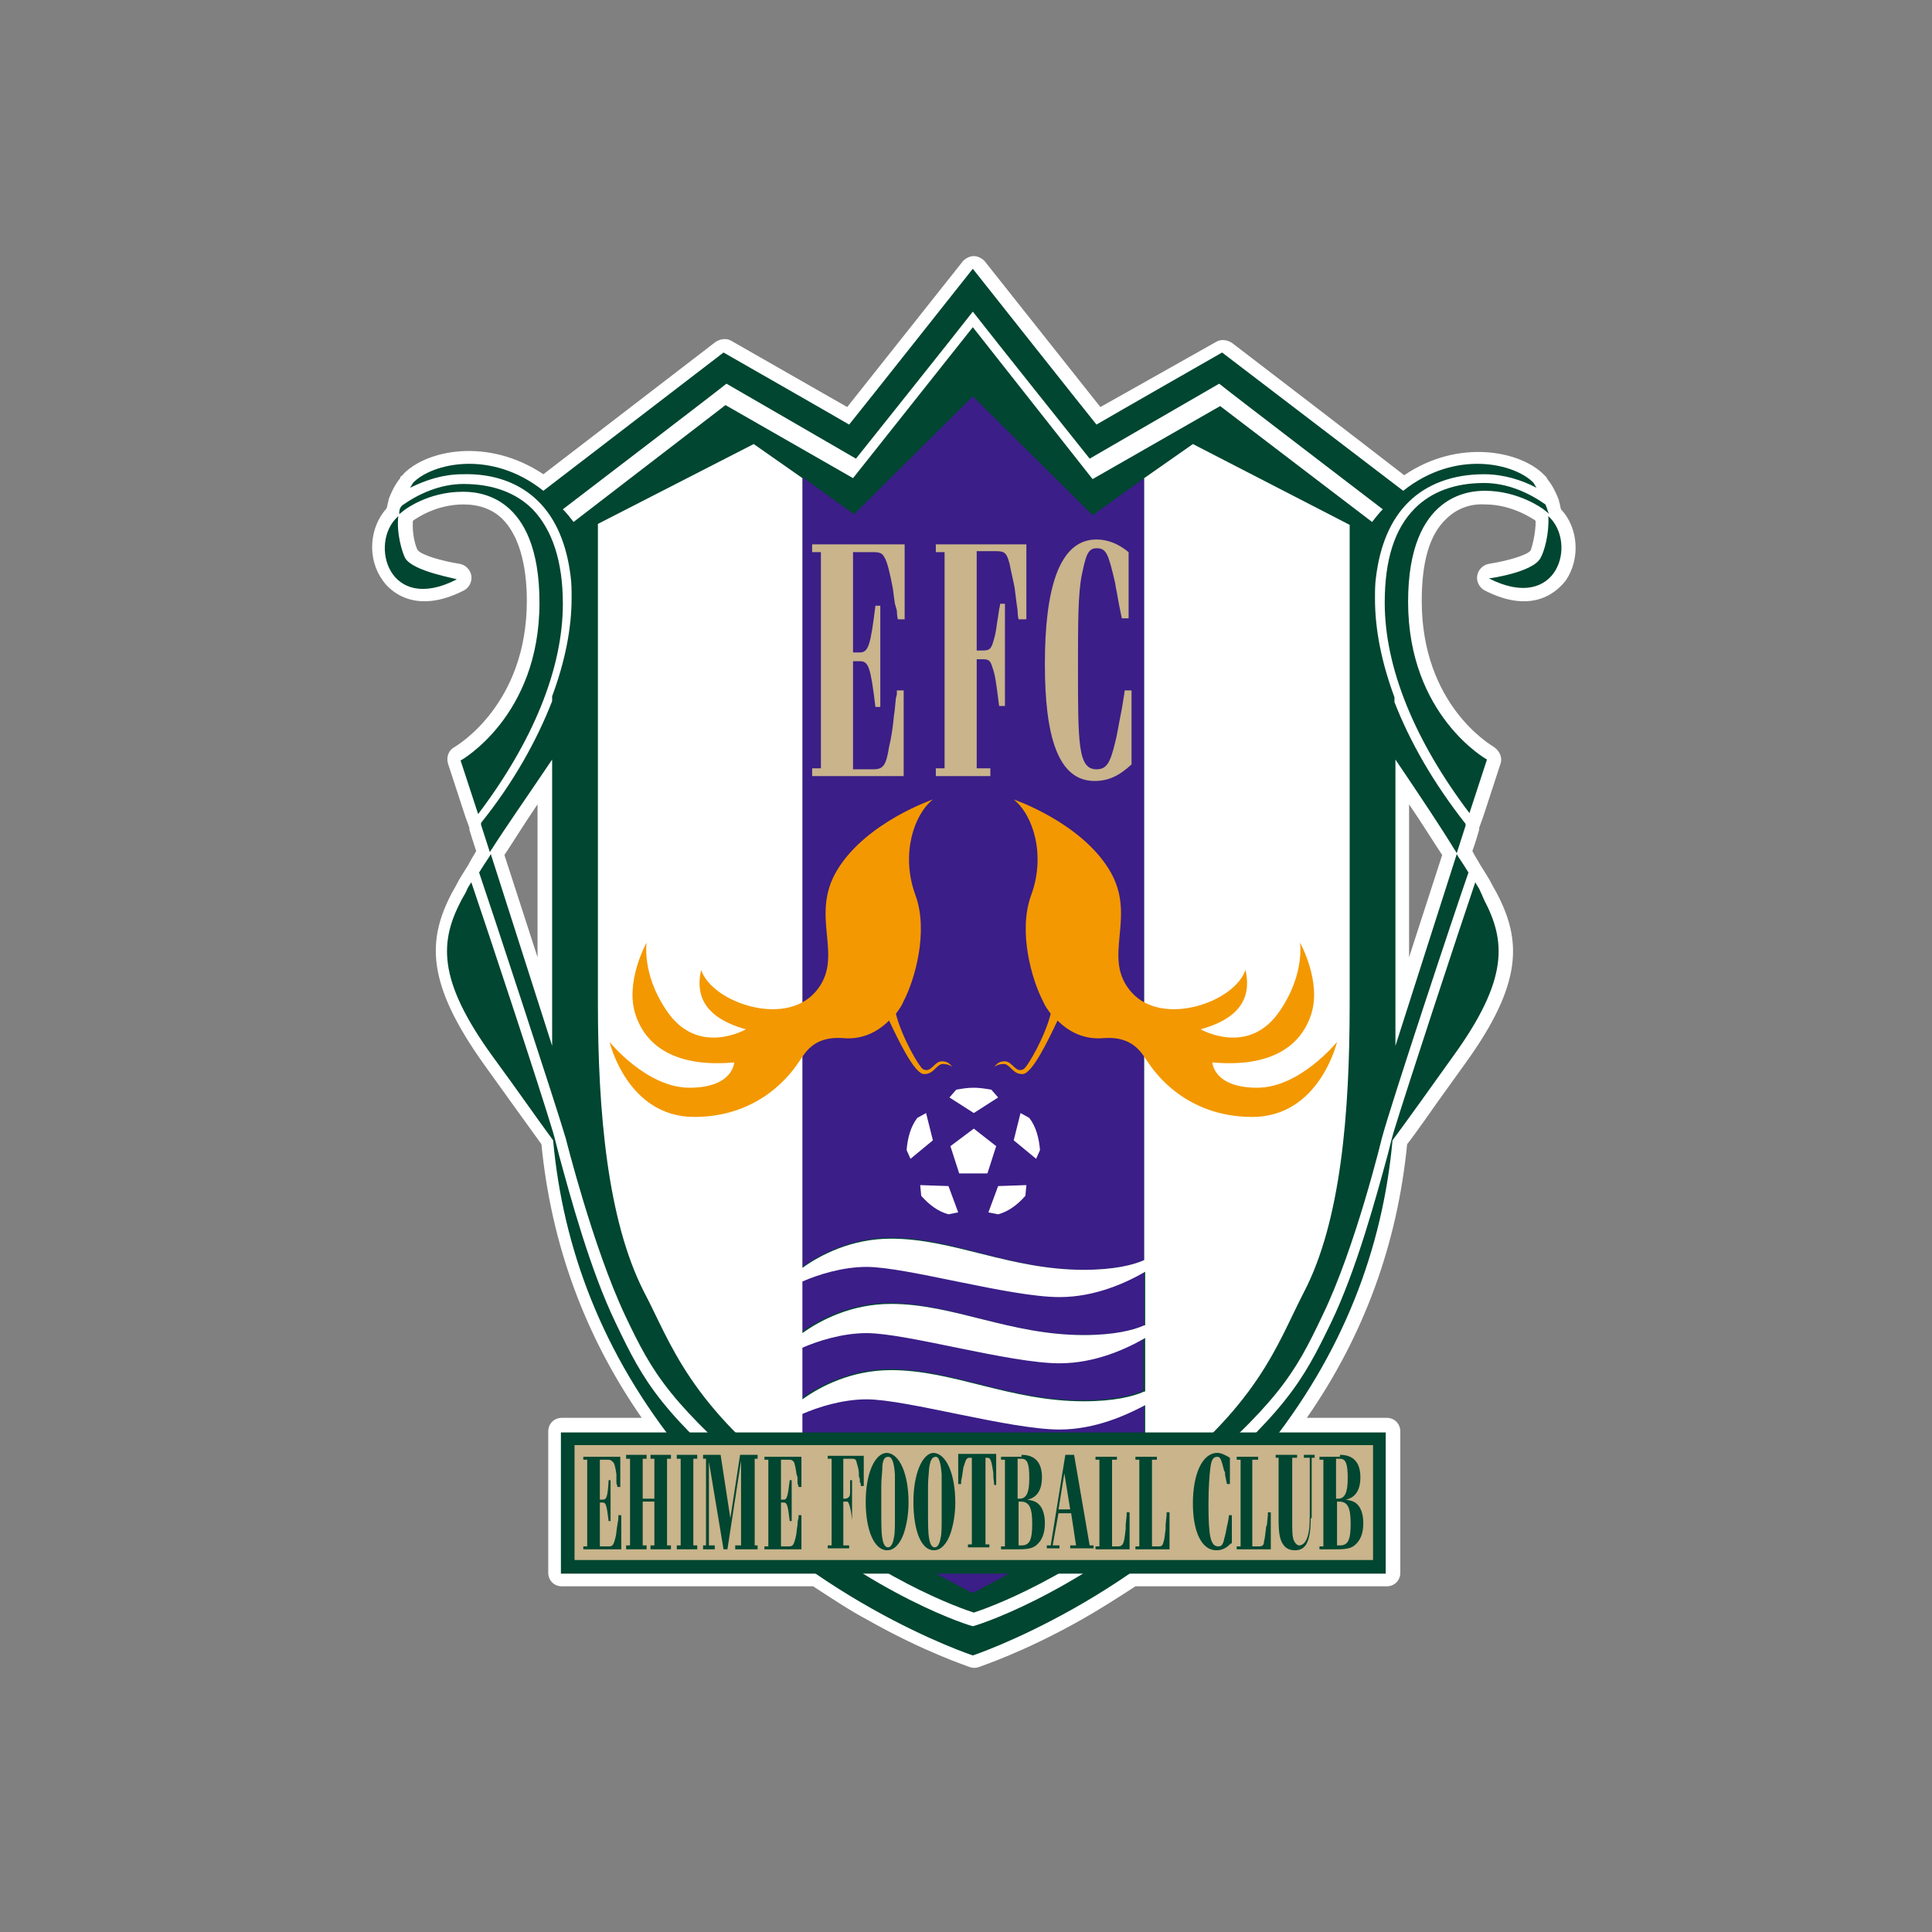 <?xml version="1.0" encoding="UTF-8" standalone="no"?>
<!-- Generator: Adobe Illustrator 18.1.1, SVG Export Plug-In . SVG Version: 6.00 Build 0)  -->
<svg id="レイヤー_1" xmlns="http://www.w3.org/2000/svg" xml:space="preserve" viewBox="0 0 198.4 198.4" width="198.4px" height="198.4px" version="1.1" y="0px" x="0px" xmlns:xlink="http://www.w3.org/1999/xlink" enable-background="new 0 0 198.4 198.4">
		<rect x="0" y="0" width="198.4" height="198.4" fill="#808080" stroke="none"/>
		<path d="m160.3 52.3c-0.1-0.3-0.1-0.6-0.2-0.8v-0.1c-0.3-0.8-0.7-1.6-1.2-2.2 0-0.1-0.1-0.1-0.1-0.2l-0.2-0.2c-2.4-2.5-8.8-3.8-14.4 0-3.6-2.8-17.7-13.6-17.7-13.6-0.5-0.3-1.1-0.4-1.6-0.1l-11.9 6.7-11.9-15c-0.3-0.3-0.7-0.5-1.1-0.5s-0.8 0.2-1.1 0.5l-11.9 15-11.9-6.8c-0.5-0.3-1.1-0.2-1.6 0.1l-17.7 13.6c-5.7-3.8-12-2.5-14.4 0 0 0.1-0.1 0.1-0.2 0.2l-0.1 0.1v0.1c-0.5 0.6-0.9 1.4-1.2 2.2v0.1c-0.1 0.3-0.1 0.5-0.2 0.8-1.8 2-2 5.2-0.4 7.4 0.6 0.9 3.2 3.7 8.4 1 0.5-0.3 0.8-0.9 0.7-1.5s-0.6-1.1-1.2-1.2c-1.9-0.3-3.9-0.9-4.3-1.4-0.2-0.3-0.6-1.6-0.5-3l0.1-0.1c0.2-0.1 2.2-1.6 5.1-1.6 1.6 0 3 0.5 4 1.5 1.6 1.6 2.5 4.5 2.5 8.4 0 10.6-7.1 14.8-7.4 15-0.6 0.3-0.9 1-0.7 1.7l1.8 5.5 0.4 1.1v0.2s0.4 1.3 0.7 2.2c-0.3 0.5-0.6 1-0.8 1.4-0.5 0.8-0.9 1.4-1.2 2-0.2 0.4-0.4 0.7-0.5 0.9-2.5 4.8-2.7 9.2 3.3 17.6 0 0 2.8 3.9 2.8 3.9l3.1 4.3c1 10.2 4.4 19.6 10.3 28.1h-8.2c-0.8 0-1.4 0.6-1.4 1.4v14.5c0 0.8 0.6 1.4 1.4 1.4h25.8c2 1.3 3.8 2.5 5.5 3.4 6 3.4 10.4 4.8 10.6 4.9 0.3 0.1 0.6 0.1 0.9 0 0.2-0.1 4.6-1.5 10.6-4.9 1.6-0.9 3.5-2.1 5.5-3.4h25.8c0.8 0 1.4-0.6 1.4-1.4v-14.5c0-0.8-0.6-1.4-1.4-1.4h-8.2c5.9-8.5 9.3-17.9 10.3-28.1 0.8-1 3.1-4.3 3.1-4.3l2.8-3.9c6.1-8.4 5.8-12.8 3.3-17.6-0.1-0.2-0.3-0.5-0.5-0.9-0.3-0.6-0.7-1.2-1.2-2-0.2-0.4-0.5-0.8-0.8-1.4 0.3-0.8 0.7-2.2 0.7-2.2v-0.2l0.4-1.1 1.8-5.5c0.2-0.6-0.1-1.3-0.7-1.7-0.3-0.2-7.4-4.3-7.4-15 0-4 0.8-6.8 2.5-8.4 1-1 2.4-1.6 4-1.5 2.8 0 4.9 1.5 5.1 1.6l0.1 0.1c0 1.4-0.4 2.7-0.5 3-0.3 0.5-2.4 1.1-4.3 1.4-0.6 0.1-1.1 0.6-1.2 1.2s0.2 1.2 0.7 1.5c5.2 2.7 7.7-0.1 8.4-1 1.5-2.2 1.3-5.4-0.5-7.3zm-105.1 46l-3.4-10.5c1-1.5 2.1-3.3 3.4-5.2v15.7zm89.5 0v-15.7c1.3 1.9 2.4 3.7 3.4 5.2l-3.4 10.5zm-89.2 18.5zm104.9-64zm-2.9 0.7z" fill="#fff"/>
		<g fill="#fff">
			<path d="m157.7 49.8c0.1 0.1 0.1 0.2 0.2 0.3-1.6-0.8-3.4-1.4-5.4-1.4-3.3 0-5.9 1-7.8 2.9-1.8 1.8-2.9 4.4-3.3 7.7-0.1 0.7-0.1 1.5-0.1 2.2 0 3.2 0.7 6.6 2 10.1v0.5c1.6 4.1 4 8.4 7.3 12.5l0.4-1.2c-5.6-7.4-8.7-14.9-8.7-21.6 0-4.4 1.1-7.6 3.1-9.7 1.7-1.7 4.1-2.6 7.1-2.6 2.4 0 4.6 1 6.3 2.2-0.3-0.6-0.6-1.3-1.1-1.9z"/>
			<path d="m141.9 116.9s-2.8 11.2-6.1 18.2c-2.9 6.1-4.5 8.9-15.2 18.1-10.4 9-19.4 12-20.6 12.4-1.2-0.4-10.1-3.4-20.6-12.4-10.7-9.2-12.3-12-15.2-18.1-3.4-7-6.1-18.2-6.1-18.2-0.9-3.4-7.7-23.9-8.9-27.3-0.5 0.8-0.9 1.5-1.2 2 0.1-0.3 0.3-0.5 0.5-0.9 1.6 4.7 7 21.1 8.4 25.7l0.6 2.4c1.2 4.4 3.2 11.8 5.8 17.2 3 6.2 4.6 9.1 15.5 18.5 11.3 9.8 21.1 12.6 21.2 12.7 0.1 0 9.9-2.9 21.2-12.7 10.9-9.3 12.5-12.2 15.5-18.5 2.6-5.4 4.6-12.8 5.8-17.2 0 0 0.6-2.3 0.6-2.4 1.4-4.7 6.8-21 8.4-25.7 0.2 0.3 0.4 0.6 0.5 0.9-0.3-0.5-0.7-1.2-1.2-2-1.2 3.4-8 23.8-8.9 27.3z"/>
			<path d="m57.7 61.9c0 6.7-3.1 14.2-8.7 21.6l0.4 1.2c3.3-4.2 5.7-8.4 7.3-12.5v-0.5c1.3-3.5 2-6.9 2-10.1 0-0.8 0-1.5-0.1-2.2-0.4-3.3-1.5-5.9-3.3-7.7-1.9-1.9-4.6-2.9-7.8-2.9-2 0-3.9 0.6-5.4 1.4 0.1-0.1 0.1-0.2 0.2-0.3-0.5 0.6-0.9 1.3-1.1 2 1.7-1.2 3.9-2.2 6.3-2.2 3 0 5.4 0.9 7.1 2.6 2 2 3.1 5.3 3.1 9.6z"/>
			<path d="m74.5 41.6l13.1 7.5 12.4-15.6 12.4 15.6 13.1-7.5 15.5 12c0.3-0.4 0.7-0.9 1.1-1.3-3-2.3-15.7-12-16.8-12.9-1.4 0.8-13.3 7.7-13.3 7.7s-10.3-12.9-12-15.1c-1.7 2.2-12 15.1-12 15.1s-12-6.9-13.4-7.7c-1.1 0.9-13.8 10.6-16.8 12.9 0.4 0.4 0.7 0.8 1.1 1.3l15.6-12z"/>
		</g>
		<g fill="#004630">
			<path d="m158.7 51.8c-1.7-1.2-3.9-2.2-6.3-2.2-3 0-5.4 0.9-7.1 2.6-2.1 2.1-3.1 5.3-3.1 9.7 0 6.7 3.1 14.2 8.7 21.6l1.8-5.5s-8.1-4.5-8.1-16.2c0-11.2 6.5-11.4 7.9-11.4 3.5 0 6 1.9 6 1.9l0.5 0.4s0.1 0 0.1 0.1c-0.2-0.3-0.2-0.6-0.4-1 0.1 0 0.1 0 0 0z"/>
			<path d="m159 53v0 0c0.1 1.8-0.4 3.6-0.8 4.3-0.8 1.5-5.3 2.1-5.3 2.1 7.1 3.6 9.1-3.7 6.1-6.4z"/>
			<path d="m152 91.5c-0.1-0.3-0.3-0.5-0.5-0.9-1.6 4.7-7 21.1-8.4 25.7-0.1 0.3-0.6 2.3-0.6 2.3-1.2 4.4-3.2 11.8-5.8 17.2-3 6.2-4.6 9.1-15.5 18.5-11.4 9.8-21.2 12.7-21.3 12.7s-9.9-2.9-21.2-12.7c-10.9-9.3-12.5-12.2-15.5-18.5-2.6-5.4-4.6-12.8-5.8-17.2 0 0-0.5-2-0.6-2.3-1.4-4.7-6.8-21-8.4-25.7-0.2 0.3-0.4 0.6-0.5 0.9-0.2 0.4-0.4 0.7-0.5 0.9-2.2 4.2-2.6 8.1 3.2 16.1 2.5 3.4 4.5 6.3 6.2 8.6 1 11 5 21.9 13.2 32 12.3 15.1 29.9 20.9 29.9 20.9s17.5-5.8 29.9-20.9c8.2-10.1 12.2-21 13.2-32 1.7-2.3 3.7-5.1 6.2-8.6 5.8-8 5.4-11.9 3.2-16.1-0.1-0.2-0.2-0.5-0.4-0.9z"/>
			<path d="m41 52.8l0.5-0.4s2.4-1.9 6-1.9c1.4 0 7.9 0.1 7.9 11.4 0 11.7-8.1 16.2-8.1 16.2l1.8 5.5c5.6-7.4 8.7-14.9 8.7-21.6 0-4.4-1.1-7.6-3.1-9.7-1.7-1.7-4.1-2.6-7.1-2.6-2.4 0-4.6 1-6.3 2.2-0.3 0.3-0.3 0.6-0.3 0.9-0.1 0.1-0.1 0.1 0 0v0z"/>
			<path d="m41.6 57.3c-0.3-0.6-0.9-2.5-0.7-4.3l-0.1 0.1c-2.9 2.7-0.9 10 6.1 6.4 0-0.1-4.5-0.8-5.3-2.2z"/>
			<path d="m55.3 51.5c1.8 1.8 2.9 4.4 3.3 7.7 0.1 0.7 0.1 1.5 0.1 2.2 0 3.2-0.7 6.6-2 10.1v0.5c-1.6 4.1-4 8.4-7.3 12.5v0.2l0.9 2.8c0.1-0.1 0.1-0.2 0.2-0.3 1.4-2.2 3.5-5.2 6.2-9.2v29.4l-6.3-19.7c0 0.1-0.1 0.1-0.1 0.2-0.4 0.6-0.8 1.2-1.1 1.7 1.2 3.5 7.9 23.9 8.9 27.3 0 0 2.8 11.2 6.1 18.2 2.9 6.1 4.5 8.9 15.2 18.1 10.4 9 19.4 12 20.6 12.4 1.2-0.4 10.1-3.4 20.6-12.4 10.7-9.2 12.3-12 15.2-18.1 3.4-7 6.1-18.2 6.1-18.2 0.9-3.4 7.7-23.9 8.9-27.3-0.3-0.5-0.7-1.1-1.1-1.7 0-0.1-0.1-0.1-0.1-0.2l-6.3 19.7v-29.4c2.7 4 4.7 7 6.1 9.3 0.1 0.1 0.1 0.2 0.2 0.3l0.9-2.8v-0.2c-3.3-4.2-5.7-8.4-7.3-12.5v-0.5c-1.3-3.5-2-6.9-2-10.1 0-0.8 0-1.5 0.1-2.2 0.4-3.3 1.5-5.9 3.3-7.7 1.9-1.9 4.6-2.9 7.8-2.9 2 0 3.9 0.6 5.4 1.4-0.1-0.1-0.1-0.2-0.2-0.3 0-0.1-0.1-0.1-0.1-0.2-1.9-2-8-3.5-13.4 0.8l-18.6-14.2s-11.2 6.4-12.9 7.4c-1.3-1.6-12.7-16-12.7-16s-11.4 14.4-12.7 16c-1.7-1-12.9-7.4-12.9-7.4l-18.5 14.2c-5.4-4.3-11.5-2.8-13.4-0.8 0 0.1-0.1 0.1-0.1 0.2-0.1 0.1-0.1 0.2-0.2 0.3 1.6-0.8 3.4-1.4 5.4-1.4 3.2-0.1 5.9 0.9 7.8 2.8zm19.3-12.1c1.4 0.8 13.3 7.7 13.3 7.7s10.3-12.9 12-15.1c1.7 2.2 12 15.1 12 15.1s11.9-6.9 13.3-7.7c1.1 0.9 13.8 10.6 16.8 12.9-0.4 0.4-0.7 0.8-1.1 1.3l-15.6-11.9-13.1 7.5-12.3-15.6-12.3 15.5-13.1-7.5-15.6 12c-0.3-0.4-0.7-0.9-1.1-1.3 3-2.3 15.7-12 16.8-12.9z"/>
		</g>
				<g fill="#3B1E87">
					<path d="m111.3 137.1c3.1 0 5.1-0.5 6.2-1v-5.6c-1.9 1.1-5.2 2.6-8.8 2.6-5 0-15.7-3.1-19.8-3.1-2.5 0-5 0.9-6.6 1.5v5.3c1.8-1.3 5.1-3 9.1-3 6.5 0.1 12.3 3.3 19.9 3.3z"/>
					<path d="m111.3 130.4c3.1 0 5.1-0.5 6.2-1v-80.3l-5.3 3.8-12.3-12.2-12.2 12.1-5.3-3.8v81.1c1.8-1.3 5.1-3 9.1-3 6.4 0 12.2 3.3 19.8 3.3z"/>
					<path d="m88.9 143.6c-2.5 0-5 0.9-6.6 1.5v7.8c4.3 3.2 10 6.8 17.6 10.7 7.6-4 13.2-7.5 17.6-10.7v-8.8c-1.9 1.1-5.2 2.5-8.8 2.5-5 0.1-15.7-3-19.8-3z"/>
					<path d="m108.7 139.9c-5 0-15.7-3.1-19.8-3.1-2.5 0-5 0.9-6.6 1.5v5.3c1.8-1.3 5.1-3 9.1-3 6.4 0 12.2 3.2 19.8 3.2 3.1 0 5.1-0.5 6.2-1v-5.6c-1.8 1.2-5 2.7-8.7 2.7z"/>
				</g>
				<path d="m122.5 45.6l-5 3.5v80.3c-1.1 0.5-3.1 1-6.2 1-7.6 0-13.4-3.2-19.8-3.2-4.1 0-7.3 1.7-9.1 3v-81.1l-5-3.5-16 8.2v49.2c0 11.3 1 22.3 4.7 29.6 2.8 5.3 4.6 11.7 16.3 20.4v-7.8c1.6-0.7 4.1-1.5 6.6-1.5 4.1 0 14.7 3.1 19.8 3.1 3.7 0 6.9-1.5 8.8-2.5v8.8c11.7-8.7 13.5-15 16.3-20.4 3.8-7.3 4.7-18.4 4.7-29.6v-49.2l-16.1-8.3zm-5 97.3c-1.1 0.5-3.1 1-6.2 1-7.6 0-13.4-3.2-19.8-3.2-4.1 0-7.3 1.7-9.1 3v-5.3c1.6-0.7 4.1-1.5 6.6-1.5 4.1 0 14.7 3.1 19.8 3.1 3.7 0 6.9-1.5 8.8-2.6v5.5zm0-6.8c-1.1 0.5-3.1 1-6.2 1-7.6 0-13.4-3.2-19.8-3.2-4.1 0-7.3 1.7-9.1 3v-5.3c1.6-0.7 4.1-1.5 6.6-1.5 4.1 0 14.7 3.1 19.8 3.1 3.7 0 6.9-1.5 8.8-2.6v5.5z" fill="#fff"/>
						<polygon points="98.5 120.5 97.6 117.7 100 115.9 102.3 117.7 101.4 120.5" fill="#fff"/>
					<path d="m98.2 111.9l-0.7 0.8 2.5 1.6 2.5-1.6-0.7-0.8c-0.6-0.1-1.2-0.2-1.8-0.2-0.7 0-1.2 0.1-1.8 0.2z" fill="#fff"/>
					<path d="m106.8 118.1c-0.1-1.2-0.4-2.4-1.1-3.3l-0.9-0.5-0.7 2.8 2.3 1.9 0.4-0.9z" fill="#fff"/>
					<path d="m105.3 122.8l0.1-1.1-2.9 0.1-1 2.7 1 0.2c1.1-0.3 2-1 2.8-1.9z" fill="#fff"/>
					<path d="m93.1 118.1c0.1-1.2 0.4-2.4 1.1-3.3l0.9-0.5 0.7 2.8-2.3 1.9-0.4-0.9z" fill="#fff"/>
					<path d="m94.6 122.8l-0.1-1.1 2.9 0.1 1 2.7-1 0.2c-1.1-0.3-2-1-2.8-1.9z" fill="#fff"/>
						<path d="m129.1 111.7c-4.5 0-4.6-2.6-4.6-2.6 5.5 0.5 8.9-1.3 10.1-4.8 1.2-3.4-1.1-7.5-1.1-7.5s0.5 3.2-2 6.9c-3.2 4.9-8.2 2-8.2 2 4.7-1.3 5.1-3.9 4.6-6.1-1.1 3.3-8.5 5.9-11.7 2.3s0.7-7.7-2.3-12.6-9.8-7.2-9.8-7.2c2 1.6 3.3 5.7 1.8 9.8-1.4 3.8 0.1 8.8 1.2 10.9 0.2 0.5 0.5 0.9 0.8 1.3-0.6 2.4-2.4 5.5-2.8 5.7-0.8 0.4-1.1-0.7-1.8-0.8s-1.1 0.4-1.2 0.6c0.2-0.3 1-0.4 1.2-0.3 0.6 0.3 0.8 1 1.7 1 1 0 2.7-3.6 3.6-5.5 1.2 1.2 2.8 2 4.8 1.8 3.1-0.2 3.9 1.7 4.5 2.5 0.6 0.9 3.8 5.6 10.7 5.6s8.7-7.7 8.7-7.7-3.8 4.7-8.2 4.7z" fill="#F39800"/>
						<path d="m70.8 111.7c4.5 0 4.6-2.6 4.6-2.6-5.5 0.5-8.9-1.3-10.1-4.8-1.2-3.4 1.1-7.5 1.1-7.5s-0.5 3.2 2 6.9c3.2 4.9 8.2 2 8.2 2-4.7-1.3-5.1-3.9-4.6-6.1 1.1 3.3 8.5 5.9 11.7 2.3s-0.7-7.7 2.3-12.6 9.8-7.2 9.8-7.2c-2 1.6-3.3 5.7-1.8 9.8 1.4 3.8-0.1 8.8-1.2 10.9-0.2 0.5-0.5 0.9-0.8 1.3 0.6 2.4 2.4 5.5 2.8 5.7 0.8 0.4 1.1-0.7 1.8-0.8s1.1 0.4 1.2 0.6c-0.2-0.3-1-0.4-1.2-0.3-0.6 0.3-0.8 1-1.7 1-1 0-2.7-3.6-3.6-5.5-1.2 1.2-2.8 2-4.8 1.8-3.1-0.2-3.9 1.7-4.5 2.5-0.6 0.9-3.8 5.6-10.7 5.6s-8.7-7.7-8.7-7.7 3.8 4.7 8.2 4.7z" fill="#F39800"/>
				<g fill="#C9B48C">
					<path d="m92.9 79.7h-9.5v-0.8h0.9v-22.2h-0.9v-0.8h9.5v7.7h-0.7c-0.1-0.5-0.1-0.8-0.1-0.9l-0.2-0.7-0.1-0.7-0.1-0.8c-0.3-1.6-0.6-2.9-0.9-3.3-0.2-0.4-0.5-0.5-1.1-0.5h-2.1v10.3h0.7c0.9 0 1.1-0.8 1.6-4.8h0.5v10.4h-0.5c-0.5-4.1-0.7-4.7-1.6-4.7h-0.7v11.1h2.1c1 0 1.3-0.4 1.6-2.3 0.2-0.8 0.4-2 0.5-3.2 0.1-0.6 0.1-0.9 0.2-1.8l0.1-0.4v-0.4h0.7v8.8z"/>
					<path d="m103.1 72.5h-0.5c-0.3-2.4-0.4-3.2-0.7-4-0.2-0.7-0.4-0.8-1-0.8h-0.6v11.2h1.4v0.8h-5.6v-0.8h0.9v-22.2h-0.9v-0.8h9.3v7.7h-0.8c-0.1-0.4-0.1-0.8-0.1-0.9l-0.1-0.7-0.1-0.8-0.1-0.8c-0.1-0.6-0.4-1.8-0.5-2.4-0.3-1.2-0.5-1.4-1.4-1.4h-2v10.2h0.6c0.6 0 0.8-0.1 1-0.6 0.1-0.3 0.3-0.9 0.4-1.6l0.1-0.7 0.1-0.6 0.1-0.7c0-0.1 0.1-0.3 0.1-0.6h0.5v10.5z"/>
					<path d="m116.2 78.5c-1.3 1.2-2.4 1.7-3.8 1.7-3.8 0-5.1-4.7-5.1-12 0-7.6 1.4-12.8 5.3-12.8 1.1 0 2.2 0.4 3.3 1.3v6.8h-0.7c-0.5-2.4-0.4-2.2-0.6-3.1l-0.1-0.6c-0.7-3-0.9-3.5-1.9-3.5-0.9 0-1.1 0.8-1.5 2.7s-0.4 5.1-0.4 9.4c0 8 0 10.6 1.9 10.6 1 0 1.4-0.6 1.9-2.7 0.2-0.7 0.3-1.5 0.7-3.5 0.3-1.8 0.2-1.2 0.3-1.9h0.7v7.6z"/>
				</g>
				<polygon points="141.6 147.1 57.6 147.1 57.6 161.6 142.3 161.6 142.3 147.1" fill="#004630"/>
				<path d="m141 148.4v11.8h-82v-11.8h82z" fill="#C9B48C"/>
					<g fill="#004630">
						<path d="m63.7 159.1h-3.8v-0.3h0.4v-8.9h-0.4v-0.3h3.8v3.1h-0.3c0-0.2-0.1-0.3-0.1-0.4v-0.3-0.3-0.3c-0.1-0.7-0.2-1.2-0.4-1.3-0.1-0.1-0.2-0.2-0.4-0.2h-0.9v4.1h0.3c0.4 0 0.5-0.3 0.6-2h0.2v4.2h-0.2c-0.2-1.7-0.3-1.9-0.6-1.9h-0.3v4.5h0.9c0.4 0 0.5-0.1 0.7-0.9 0.1-0.3 0.1-0.8 0.2-1.3 0-0.2 0.1-0.4 0.1-0.7v-0.2-0.1h0.3v3.5z"/>
						<polygon points="66 158.7 66.4 158.7 66.4 159.1 64.3 159.1 64.3 158.7 64.7 158.7 64.7 149.8 64.3 149.8 64.3 149.4 66.4 149.4 66.4 149.8 66 149.8 66 153.9 67.2 153.9 67.2 149.8 66.8 149.8 66.8 149.4 68.9 149.4 68.9 149.8 68.5 149.8 68.5 158.7 68.9 158.7 68.9 159.1 66.8 159.1 66.8 158.7 67.2 158.7 67.2 154.2 66 154.2"/>
						<polygon points="71.2 158.7 71.6 158.7 71.6 159.1 69.5 159.1 69.5 158.7 69.9 158.7 69.9 149.8 69.5 149.8 69.5 149.4 71.6 149.4 71.6 149.8 71.2 149.8"/>
						<polygon points="74.3 159.1 72.8 150.1 72.8 158.7 73.4 158.7 73.4 159.1 72.2 159.1 72.2 158.7 72.5 158.7 72.5 149.8 72.2 149.8 72.2 149.4 74 149.4 75 155.9 76 149.4 77.8 149.4 77.8 149.8 77.5 149.8 77.5 158.7 77.8 158.7 77.8 159.1 75.5 159.1 75.5 158.7 76.1 158.7 76.1 150 74.7 159.1"/>
						<path d="m82.3 159.1h-3.8v-0.3h0.4v-8.9h-0.4v-0.3h3.8v3.1h-0.3c0-0.2-0.1-0.3-0.1-0.4v-0.3-0.3l-0.1-0.3c-0.1-0.7-0.2-1.2-0.3-1.3s-0.2-0.2-0.4-0.2h-0.9v4.1h0.3c0.3 0 0.4-0.3 0.6-2h0.2v4.2h-0.2c-0.2-1.7-0.3-1.9-0.6-1.9h-0.3v4.5h0.8c0.4 0 0.5-0.1 0.7-0.9 0.1-0.3 0.1-0.8 0.2-1.3 0-0.2 0-0.4 0.1-0.7v-0.2-0.1h0.3v3.5z"/>
						<path d="m87.7 156.1h-0.2c-0.1-1-0.2-1.3-0.3-1.6s-0.1-0.3-0.4-0.3h-0.2v4.5h0.6v0.3h-2.2v-0.3h0.4v-8.9h-0.4v-0.3h3.7v3.1h-0.3c0-0.2 0-0.3-0.1-0.4v-0.3l-0.1-0.3v-0.3c0-0.3-0.1-0.7-0.2-1-0.1-0.5-0.2-0.5-0.6-0.5h-0.8v4.1h0.2c0.2 0 0.3-0.1 0.4-0.2s0.1-0.4 0.1-0.6v-0.3-0.3-0.2-0.3h0.2v4.1z"/>
						<path d="m90.6 150.9c0 0.3-0.1 1-0.1 1.7v2.4c0 1.3 0 2.4 0.1 2.9 0.1 0.7 0.3 1 0.6 1s0.5-0.4 0.6-1c0.1-0.4 0.1-1.2 0.1-1.9v-1.9-2.7c-0.1-1.3-0.3-1.8-0.7-1.8s-0.6 0.4-0.6 1.3zm2.7 3.4c0 1.2-0.2 2.3-0.5 3.2-0.4 1.1-1 1.7-1.7 1.7-1.3 0-2.2-2-2.2-5 0-2.8 0.9-5 2.2-5 1.3 0.1 2.2 2.2 2.2 5.1z"/>
						<path d="m95.4 150.9c0 0.3-0.1 1-0.1 1.7v2.4c0 1.3 0 2.4 0.1 2.9 0.1 0.7 0.3 1 0.6 1s0.5-0.4 0.6-1c0.1-0.4 0.1-1.2 0.1-1.9v-1.9-2.7c-0.1-1.3-0.3-1.8-0.6-1.8-0.4 0-0.6 0.4-0.7 1.3zm2.7 3.4c0 1.2-0.2 2.3-0.5 3.2-0.4 1.1-1 1.7-1.7 1.7-1.3 0-2.1-2-2.1-5 0-2.8 0.9-5 2.1-5 1.3 0.1 2.2 2.2 2.2 5.1z"/>
						<path d="m102.4 152.5h-0.3c-0.1-0.8-0.1-1-0.1-1.3-0.2-1.3-0.3-1.5-0.6-1.5h-0.2v8.9h0.4v0.3h-2.2v-0.3h0.4v-8.9h-0.2c-0.3 0-0.4 0.1-0.6 0.8-0.1 0.2-0.1 0.5-0.2 1.1l-0.1 0.5v0.1 0.1 0.1h-0.3v-3.1h3.9v3.2z"/>
						<path d="m104.9 158.7c0.8 0 1.1-0.5 1.1-2.2s-0.3-2.3-1.2-2.3h-0.2v4.5h0.3zm-0.2-4.8c0.7 0 1-0.6 1-2.1s-0.2-2-0.8-2h-0.4v4.1h0.2zm0.2-4.5c1.4 0 2.1 0.8 2.1 2.3 0 1.3-0.5 2.1-1.5 2.3 0.6 0.1 0.9 0.2 1.2 0.5 0.4 0.4 0.6 1.1 0.6 1.9 0 1.1-0.3 1.8-0.9 2.3-0.4 0.3-0.8 0.4-1.9 0.4h-1.7v-0.3h0.4v-8.9h-0.4v-0.3h2.1z"/>
						<path d="m109.9 155l-0.6-3.7-0.6 3.7h1.2zm-1.8 3.7h0.7v0.3h-1.3v-0.3h0.4l1.5-9.3h0.9l1.6 9.3h0.4v0.3h-2.4v-0.3h0.6l-0.5-3.3h-1.3l-0.6 3.3z"/>
						<path d="m116.1 159.1h-3.6v-0.3h0.4v-8.9h-0.4v-0.3h2.2v0.3h-0.5v8.9h0.6c0.3 0 0.5-0.1 0.6-0.5 0.1-0.3 0.1-0.6 0.2-1.3v-0.4l0.1-1v-0.3h0.3v3.8z"/>
						<path d="m120.2 159.1h-3.6v-0.3h0.4v-8.9h-0.4v-0.3h2.2v0.3h-0.5v8.9h0.7c0.3 0 0.4-0.1 0.5-0.5 0.1-0.3 0.1-0.6 0.2-1.3v-0.4l0.1-1v-0.3h0.3v3.8z"/>
						<path d="m126.4 158.5c-0.5 0.5-0.9 0.7-1.5 0.7-1.5 0-2.4-1.9-2.4-4.8 0-3.1 1-5.2 2.5-5.2 0.4 0 0.8 0.2 1.3 0.5v2.7h-0.3c-0.2-0.9-0.2-0.9-0.2-1.2l-0.1-0.2c-0.3-1.2-0.4-1.4-0.7-1.4-0.4 0-0.6 0.3-0.7 1.1s-0.2 2-0.2 3.8c0 3.2 0.2 4.3 1 4.3 0.4 0 0.5-0.2 0.7-1.1 0.1-0.3 0.1-0.6 0.3-1.4 0.1-0.7 0.1-0.5 0.1-0.7h0.3v2.9z"/>
						<path d="m130.6 159.1h-3.6v-0.3h0.4v-8.9h-0.4v-0.3h2.2v0.3h-0.6v8.9h0.7c0.3 0 0.5-0.1 0.5-0.5 0.1-0.3 0.1-0.6 0.2-1.3 0-0.1 0-0.2 0.1-0.4l0.1-1v-0.3h0.3v3.8z"/>
						<path d="m134.6 155.9c0 2.4-0.5 3.3-1.6 3.3-0.6 0-1-0.2-1.3-0.7s-0.4-1.2-0.4-2.5v-6.3h-0.3v-0.3h2.2v0.3h-0.5v6.6c0 0.8 0 1.3 0.1 1.7s0.4 0.7 0.6 0.7c0.3 0 0.6-0.2 0.8-0.7s0.3-1.1 0.3-2.3v-6h-0.6v-0.3h1.1v0.3h-0.3v6.2z"/>
						<path d="m137.6 158.7c0.8 0 1.1-0.5 1.1-2.2s-0.3-2.3-1.2-2.3h-0.2v4.5h0.3zm-0.2-4.8c0.7 0 1-0.6 1-2.1s-0.2-2-0.8-2h-0.4v4.1h0.2zm0.2-4.5c1.4 0 2.1 0.8 2.1 2.3 0 1.3-0.5 2.1-1.5 2.3 0.6 0.1 0.9 0.2 1.2 0.5 0.4 0.4 0.6 1.1 0.6 1.9 0 1.1-0.3 1.8-0.9 2.3-0.4 0.3-0.8 0.4-1.9 0.4h-1.7v-0.3h0.4v-8.9h-0.4v-0.3h2.1z"/>
					</g>
</svg>
